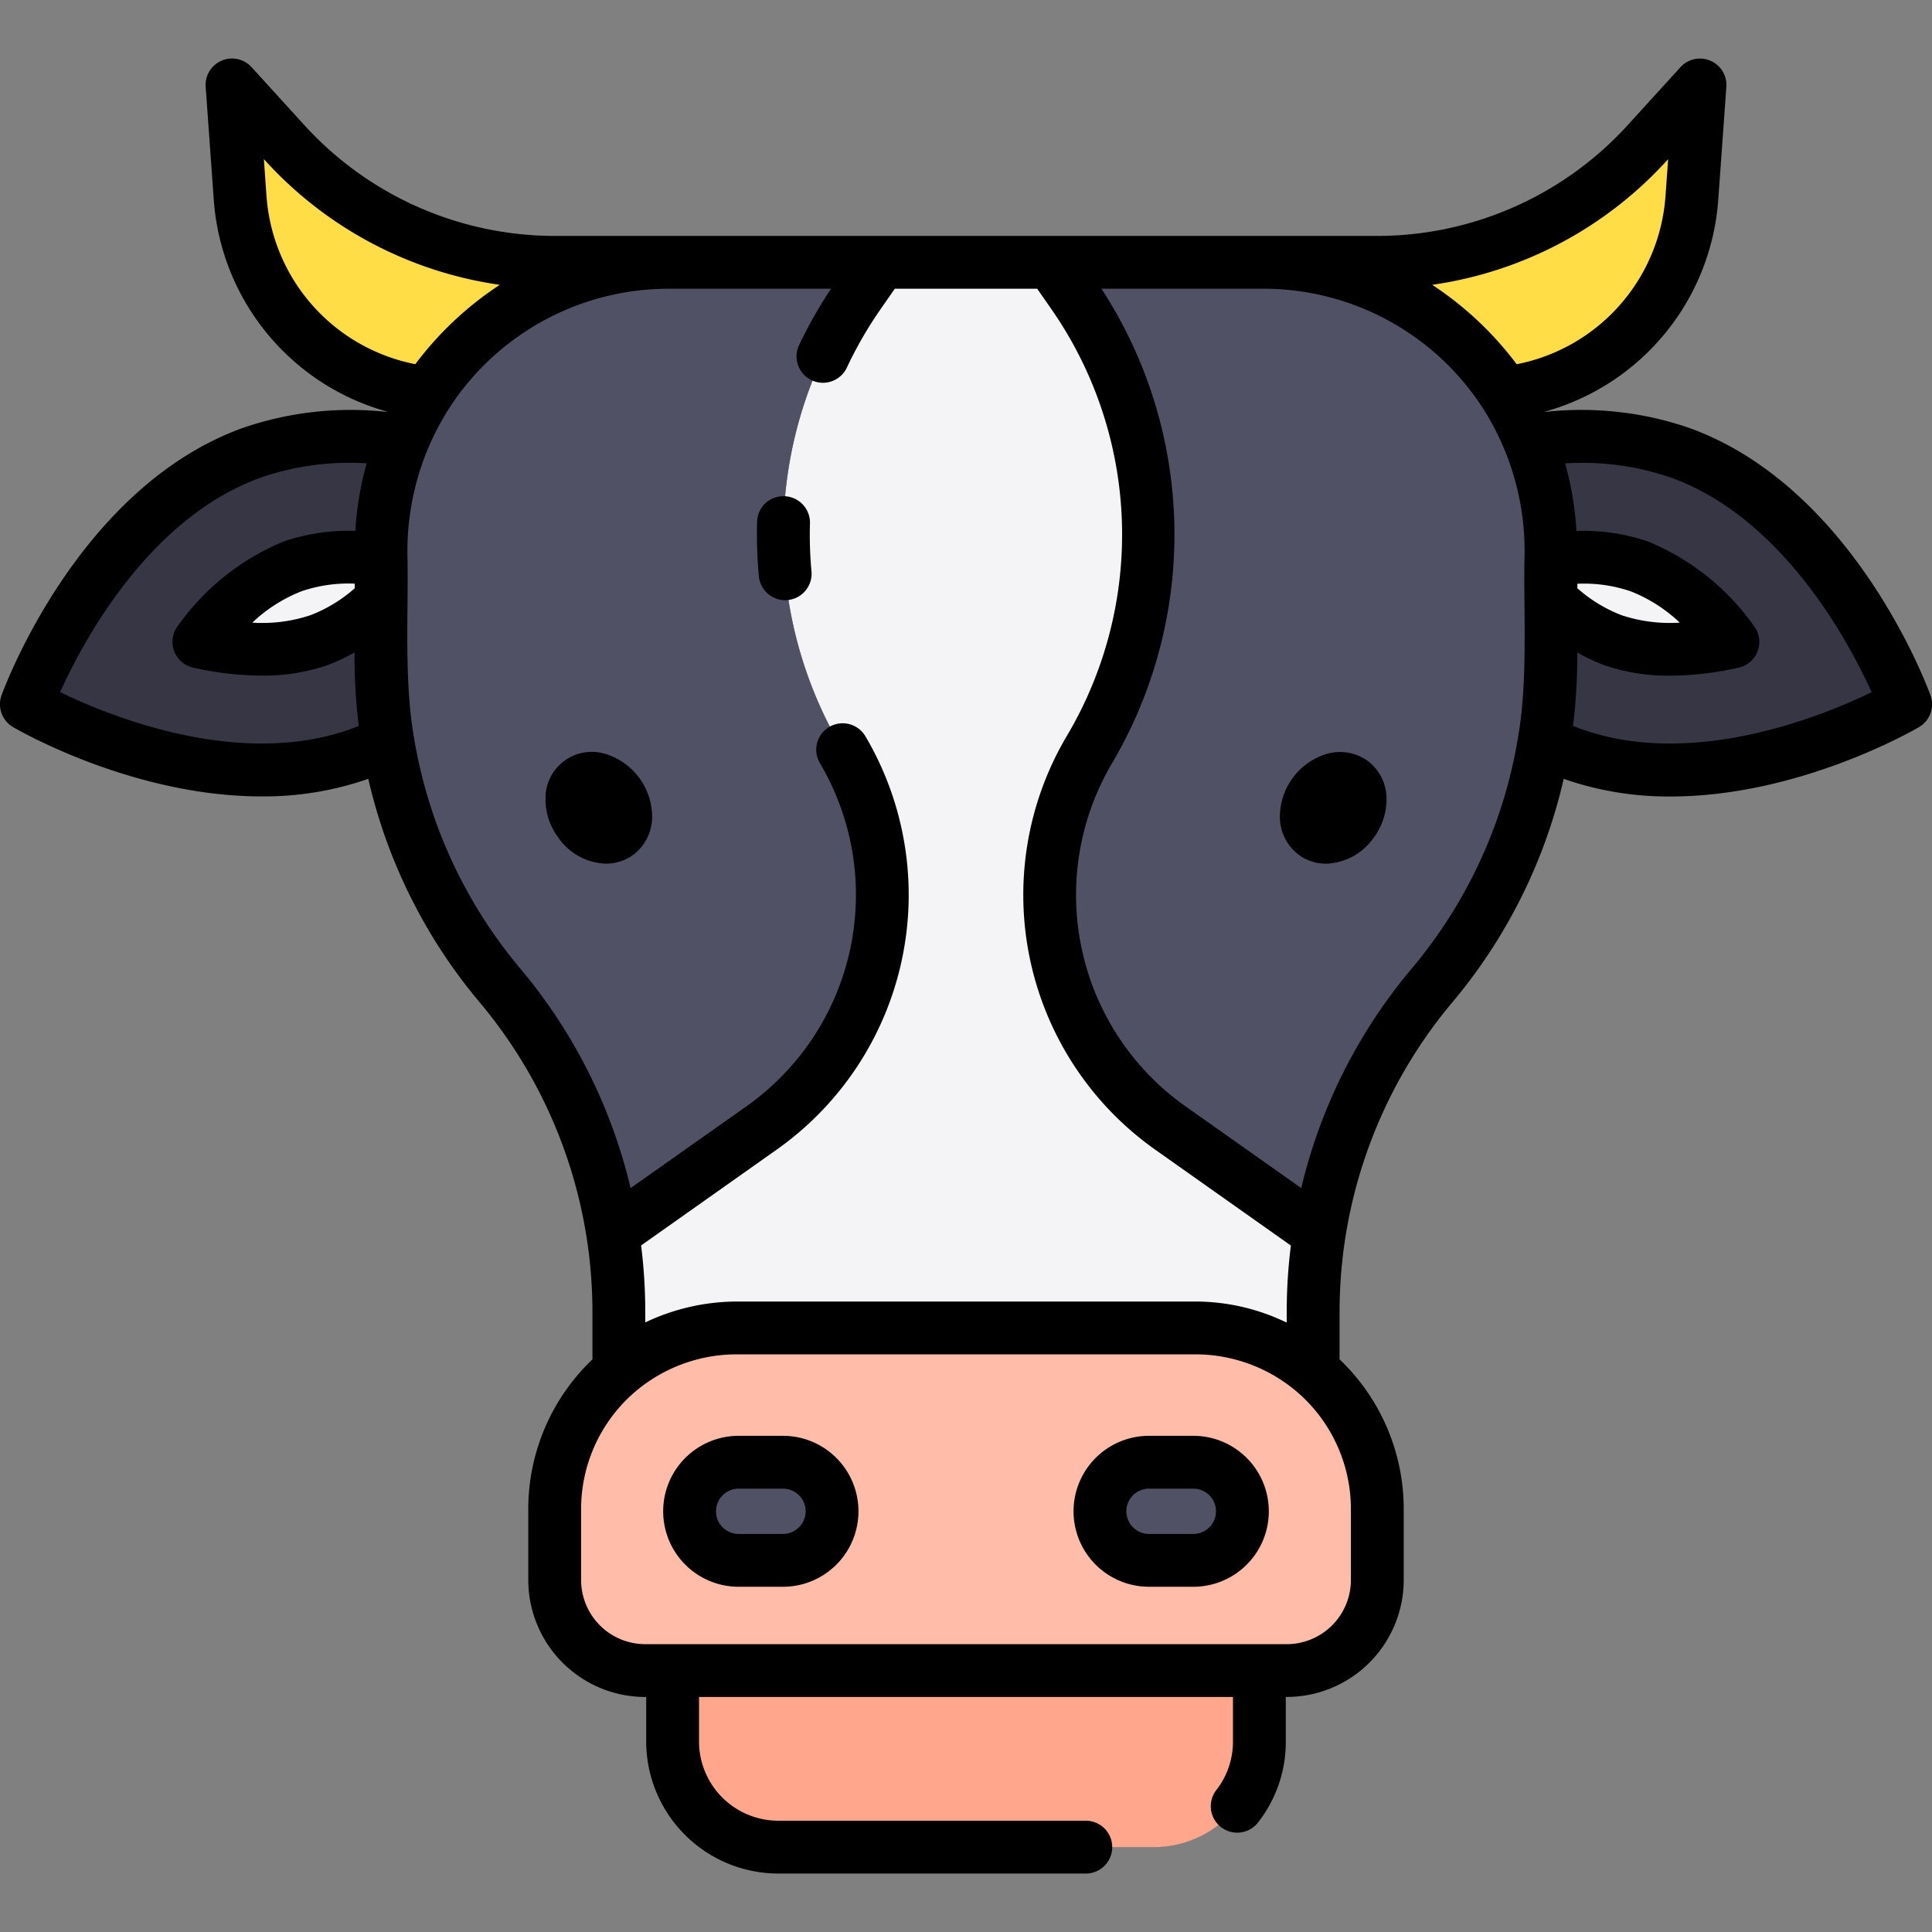 <svg height="512" viewBox="0 0 128 128" width="512" xmlns="http://www.w3.org/2000/svg"><rect x="0" y="0" width="128" height="128" fill="#808080" stroke="none"/><g><g><path d="m48.75 87.98h30.5a12 12 0 0 1 12 12v4.7a6 6 0 0 1 -6 6h-42.5a6 6 0 0 1 -6-6v-4.7a12 12 0 0 1 12-12z" fill="#ffbda9"/><path d="m44.562 110.676h38.875a0 0 0 0 1 0 0v4.7a7 7 0 0 1 -7 7h-24.875a7 7 0 0 1 -7-7v-4.7a0 0 0 0 1 0 0z" fill="#ffa68c"/><rect fill="#515165" height="6.5" rx="3.25" width="9.438" x="45.687" y="96.876"/><rect fill="#515165" height="6.5" rx="3.25" transform="matrix(-1 0 0 -1 155.187 200.253)" width="9.437" x="72.875" y="96.876"/><path d="m109.129 9.471a24.17 24.17 0 0 1 -17.88 7.907h-7.5a18.974 18.974 0 0 1 15.916 8.641 14 14 0 0 0 12.422-12.9l.537-7.49z" fill="#ffdd46"/><path d="m18.871 9.471a24.168 24.168 0 0 0 17.879 7.907h7.5a18.973 18.973 0 0 0 -15.916 8.641 14 14 0 0 1 -12.422-12.9l-.537-7.489z" fill="#ffdd46"/><path d="m72.171 49.674a27.845 27.845 0 0 0 -1.056-30.163l-1.483-2.133h-11.264l-1.483 2.133a27.845 27.845 0 0 0 -1.056 30.163 18.821 18.821 0 0 1 -5.308 25.015l-9.929 7.011a33.425 33.425 0 0 1 .408 5.156v3.971a11.943 11.943 0 0 1 7.75-2.847h30.5a11.943 11.943 0 0 1 7.75 2.847v-3.971a33.549 33.549 0 0 1 .407-5.156l-9.928-7.011a18.821 18.821 0 0 1 -5.308-25.015z" fill="#f4f4f7"/><path d="m55.829 49.674a27.845 27.845 0 0 1 1.056-30.163l1.483-2.133h-14.118a19 19 0 0 0 -19 19v7.34a33.474 33.474 0 0 0 7.875 21.569 33.466 33.466 0 0 1 7.467 16.413l9.929-7.011a18.821 18.821 0 0 0 5.308-25.015z" fill="#515165"/><path d="m102.75 43.718v-7.34a19 19 0 0 0 -19-19h-14.118l1.483 2.133a27.845 27.845 0 0 1 1.056 30.163 18.821 18.821 0 0 0 5.308 25.015l9.928 7.011a33.476 33.476 0 0 1 7.468-16.413 33.474 33.474 0 0 0 7.875-21.569z" fill="#515165"/><path d="m111.329 30a20.984 20.984 0 0 0 -10-.833 18.928 18.928 0 0 1 1.426 7.211v7.34a33.428 33.428 0 0 1 -.45 5.431 17.49 17.49 0 0 0 1.822.782c10.231 3.7 22.128-3.267 22.128-3.267s-4.695-12.964-14.926-16.664z" fill="#363644"/><path d="m108.608 37.523a11.249 11.249 0 0 0 -3.813-.606 17.6 17.6 0 0 0 -2.045.127v2.711a12.062 12.062 0 0 0 4.093 2.653 11.216 11.216 0 0 0 3.813.606 19.436 19.436 0 0 0 4.16-.487 14.676 14.676 0 0 0 -6.208-5.004z" fill="#f4f4f7"/><path d="m16.67 30a20.985 20.985 0 0 1 10-.833 18.946 18.946 0 0 0 -1.425 7.211v7.34a33.428 33.428 0 0 0 .45 5.431 17.49 17.49 0 0 1 -1.822.782c-10.226 3.699-22.123-3.267-22.123-3.267s4.69-12.964 14.92-16.664z" fill="#363644"/><path d="m19.392 37.523a11.249 11.249 0 0 1 3.813-.606 17.6 17.6 0 0 1 2.045.127v2.711a12.062 12.062 0 0 1 -4.093 2.653 11.216 11.216 0 0 1 -3.813.606 19.436 19.436 0 0 1 -4.16-.487 14.676 14.676 0 0 1 6.208-5.004z" fill="#f4f4f7"/></g><g><path d="m51.875 95.127h-2.938a5 5 0 0 0 0 10h2.938a5 5 0 1 0 0-10zm0 6.5h-2.938a1.5 1.5 0 0 1 0-3h2.938a1.5 1.5 0 1 1 0 3z"/><path d="m79.062 95.127h-2.937a5 5 0 0 0 0 10h2.937a5 5 0 0 0 0-10zm0 6.5h-2.937a1.5 1.5 0 0 1 0-3h2.937a1.5 1.5 0 0 1 0 3z"/><path d="m51.96 32.876a1.733 1.733 0 0 0 -1.8 1.7 29.627 29.627 0 0 0 .117 3.6 1.751 1.751 0 0 0 1.741 1.587c.054 0 .109 0 .165-.008a1.75 1.75 0 0 0 1.579-1.905 26.282 26.282 0 0 1 -.1-3.172 1.75 1.75 0 0 0 -1.702-1.802z"/><path d="m40.214 49.982a3.067 3.067 0 0 0 -4.073 2.966 4.249 4.249 0 0 0 .837 2.533 4 4 0 0 0 3.167 1.739 3.033 3.033 0 0 0 1.8-.579 3.159 3.159 0 0 0 1.261-2.549 4.379 4.379 0 0 0 -2.992-4.11z"/><path d="m90.6 50.4a3.161 3.161 0 0 0 -2.813-.418 4.376 4.376 0 0 0 -2.992 4.11 3.159 3.159 0 0 0 1.261 2.549 3.032 3.032 0 0 0 1.8.579 4 4 0 0 0 3.167-1.738 4.249 4.249 0 0 0 .838-2.534 3.153 3.153 0 0 0 -1.261-2.548z"/><path d="m127.9 46.069c-.2-.561-5.094-13.781-15.971-17.714a21.972 21.972 0 0 0 -9.549-1.066l-.011-.022a15.73 15.73 0 0 0 11.469-14.026l.537-7.489a1.75 1.75 0 0 0 -3.04-1.3l-3.5 3.844a22.46 22.46 0 0 1 -16.585 7.335h-54.5a22.46 22.46 0 0 1 -16.584-7.338l-3.5-3.844a1.75 1.75 0 0 0 -3.04 1.3l.537 7.49a15.73 15.73 0 0 0 11.473 14.028l-.011.022a21.99 21.99 0 0 0 -9.549 1.066c-10.876 3.933-15.768 17.153-15.976 17.714a1.75 1.75 0 0 0 .762 2.1c.4.236 7.97 4.595 16.454 4.595a20.994 20.994 0 0 0 7.084-1.164 35.264 35.264 0 0 0 7.387 14.816 31.916 31.916 0 0 1 7.463 20.44v3.208a13.7 13.7 0 0 0 -4.25 9.916v4.7a7.759 7.759 0 0 0 7.75 7.75h.062v2.947a8.76 8.76 0 0 0 8.75 8.75h20.375a1.75 1.75 0 0 0 0-3.5h-20.375a5.256 5.256 0 0 1 -5.25-5.25v-2.947h35.375v2.947a5.2 5.2 0 0 1 -1.116 3.238 1.75 1.75 0 0 0 2.754 2.159 8.66 8.66 0 0 0 1.862-5.4v-2.947h.063a7.759 7.759 0 0 0 7.75-7.75v-4.7a13.7 13.7 0 0 0 -4.25-9.916v-3.205a31.916 31.916 0 0 1 7.463-20.441 35.264 35.264 0 0 0 7.387-14.815 20.994 20.994 0 0 0 7.08 1.17c8.483 0 16.051-4.359 16.454-4.595a1.749 1.749 0 0 0 .766-2.106zm-19.881-6.9a10.112 10.112 0 0 1 3.27 2.081 10.128 10.128 0 0 1 -3.847-.488 9.66 9.66 0 0 1 -2.937-1.787v-.3a9.587 9.587 0 0 1 3.509.494zm-13.132-20.299a25.983 25.983 0 0 0 15.537-8.222l.094-.1-.175 2.447a12.239 12.239 0 0 1 -9.859 11.136 22.284 22.284 0 0 0 -5.597-5.261zm-67.371 5.257a12.239 12.239 0 0 1 -9.859-11.136l-.175-2.447.094.1a25.983 25.983 0 0 0 15.537 8.226 22.267 22.267 0 0 0 -5.597 5.257zm-4.016 14.848a9.668 9.668 0 0 1 -2.939 1.787 10.1 10.1 0 0 1 -3.845.488 10.112 10.112 0 0 1 3.27-2.081 9.572 9.572 0 0 1 3.514-.5zm-.217 9.31c-7.418 2.681-16.028-.844-19.3-2.43 1.493-3.311 5.846-11.52 13.282-14.209a18 18 0 0 1 7.028-.948 21.358 21.358 0 0 0 -.752 4.477 13.229 13.229 0 0 0 -4.745.7 16.107 16.107 0 0 0 -7 5.577 1.749 1.749 0 0 0 1 2.78 21.1 21.1 0 0 0 4.538.529 12.968 12.968 0 0 0 4.408-.71 11.563 11.563 0 0 0 1.748-.831 37.748 37.748 0 0 0 .279 4.872c-.156.07-.322.134-.486.193zm66.217 51.695v4.7a4.254 4.254 0 0 1 -4.25 4.25h-42.5a4.254 4.254 0 0 1 -4.25-4.25v-4.7a10.227 10.227 0 0 1 3.673-7.851 10.375 10.375 0 0 1 6.577-2.4h30.5a10.375 10.375 0 0 1 6.577 2.4 10.227 10.227 0 0 1 3.673 7.851zm-5.443-12.865a13.85 13.85 0 0 0 -4.807-.885h-30.5a14.2 14.2 0 0 0 -6 1.384v-.758a35.2 35.2 0 0 0 -.275-4.342l9.056-6.4a20.667 20.667 0 0 0 5.8-27.341 1.75 1.75 0 0 0 -3.006 1.793 17.152 17.152 0 0 1 -4.814 22.689l-7.732 5.46a35.19 35.19 0 0 0 -7.316-14.555 31.774 31.774 0 0 1 -7.041-15.331c-.647-3.7-.365-8.042-.422-11.785a17.556 17.556 0 0 1 2.854-10.144 17.315 17.315 0 0 1 14.4-7.77h10.803a29.908 29.908 0 0 0 -2.128 3.758 1.75 1.75 0 0 0 3.17 1.483 26.336 26.336 0 0 1 2.222-3.859l.961-1.382h9.435l.962 1.382a26.145 26.145 0 0 1 .989 28.267 20.667 20.667 0 0 0 5.8 27.341l9.056 6.4a35.2 35.2 0 0 0 -.275 4.342v.758c-.396-.174-.785-.357-1.192-.505zm9.48-22.955a35.171 35.171 0 0 0 -7.325 14.553l-7.724-5.454a17.152 17.152 0 0 1 -4.814-22.689 29.839 29.839 0 0 0 -.7-31.442h10.776a17.315 17.315 0 0 1 14.4 7.77 17.556 17.556 0 0 1 2.85 10.146c-.058 3.748.225 8.082-.422 11.785a31.774 31.774 0 0 1 -7.041 15.331zm11.18-15.875c-.164-.06-.33-.123-.5-.19a37.758 37.758 0 0 0 .279-4.872 11.592 11.592 0 0 0 1.747.83 12.954 12.954 0 0 0 4.409.711 21.1 21.1 0 0 0 4.538-.529 1.749 1.749 0 0 0 1-2.78 16.112 16.112 0 0 0 -7-5.577 13.185 13.185 0 0 0 -4.745-.7 21.424 21.424 0 0 0 -.752-4.477 18 18 0 0 1 7.028.948c7.411 2.68 11.78 10.9 13.28 14.209-3.26 1.585-11.87 5.107-19.284 2.427z"/></g></g></svg>